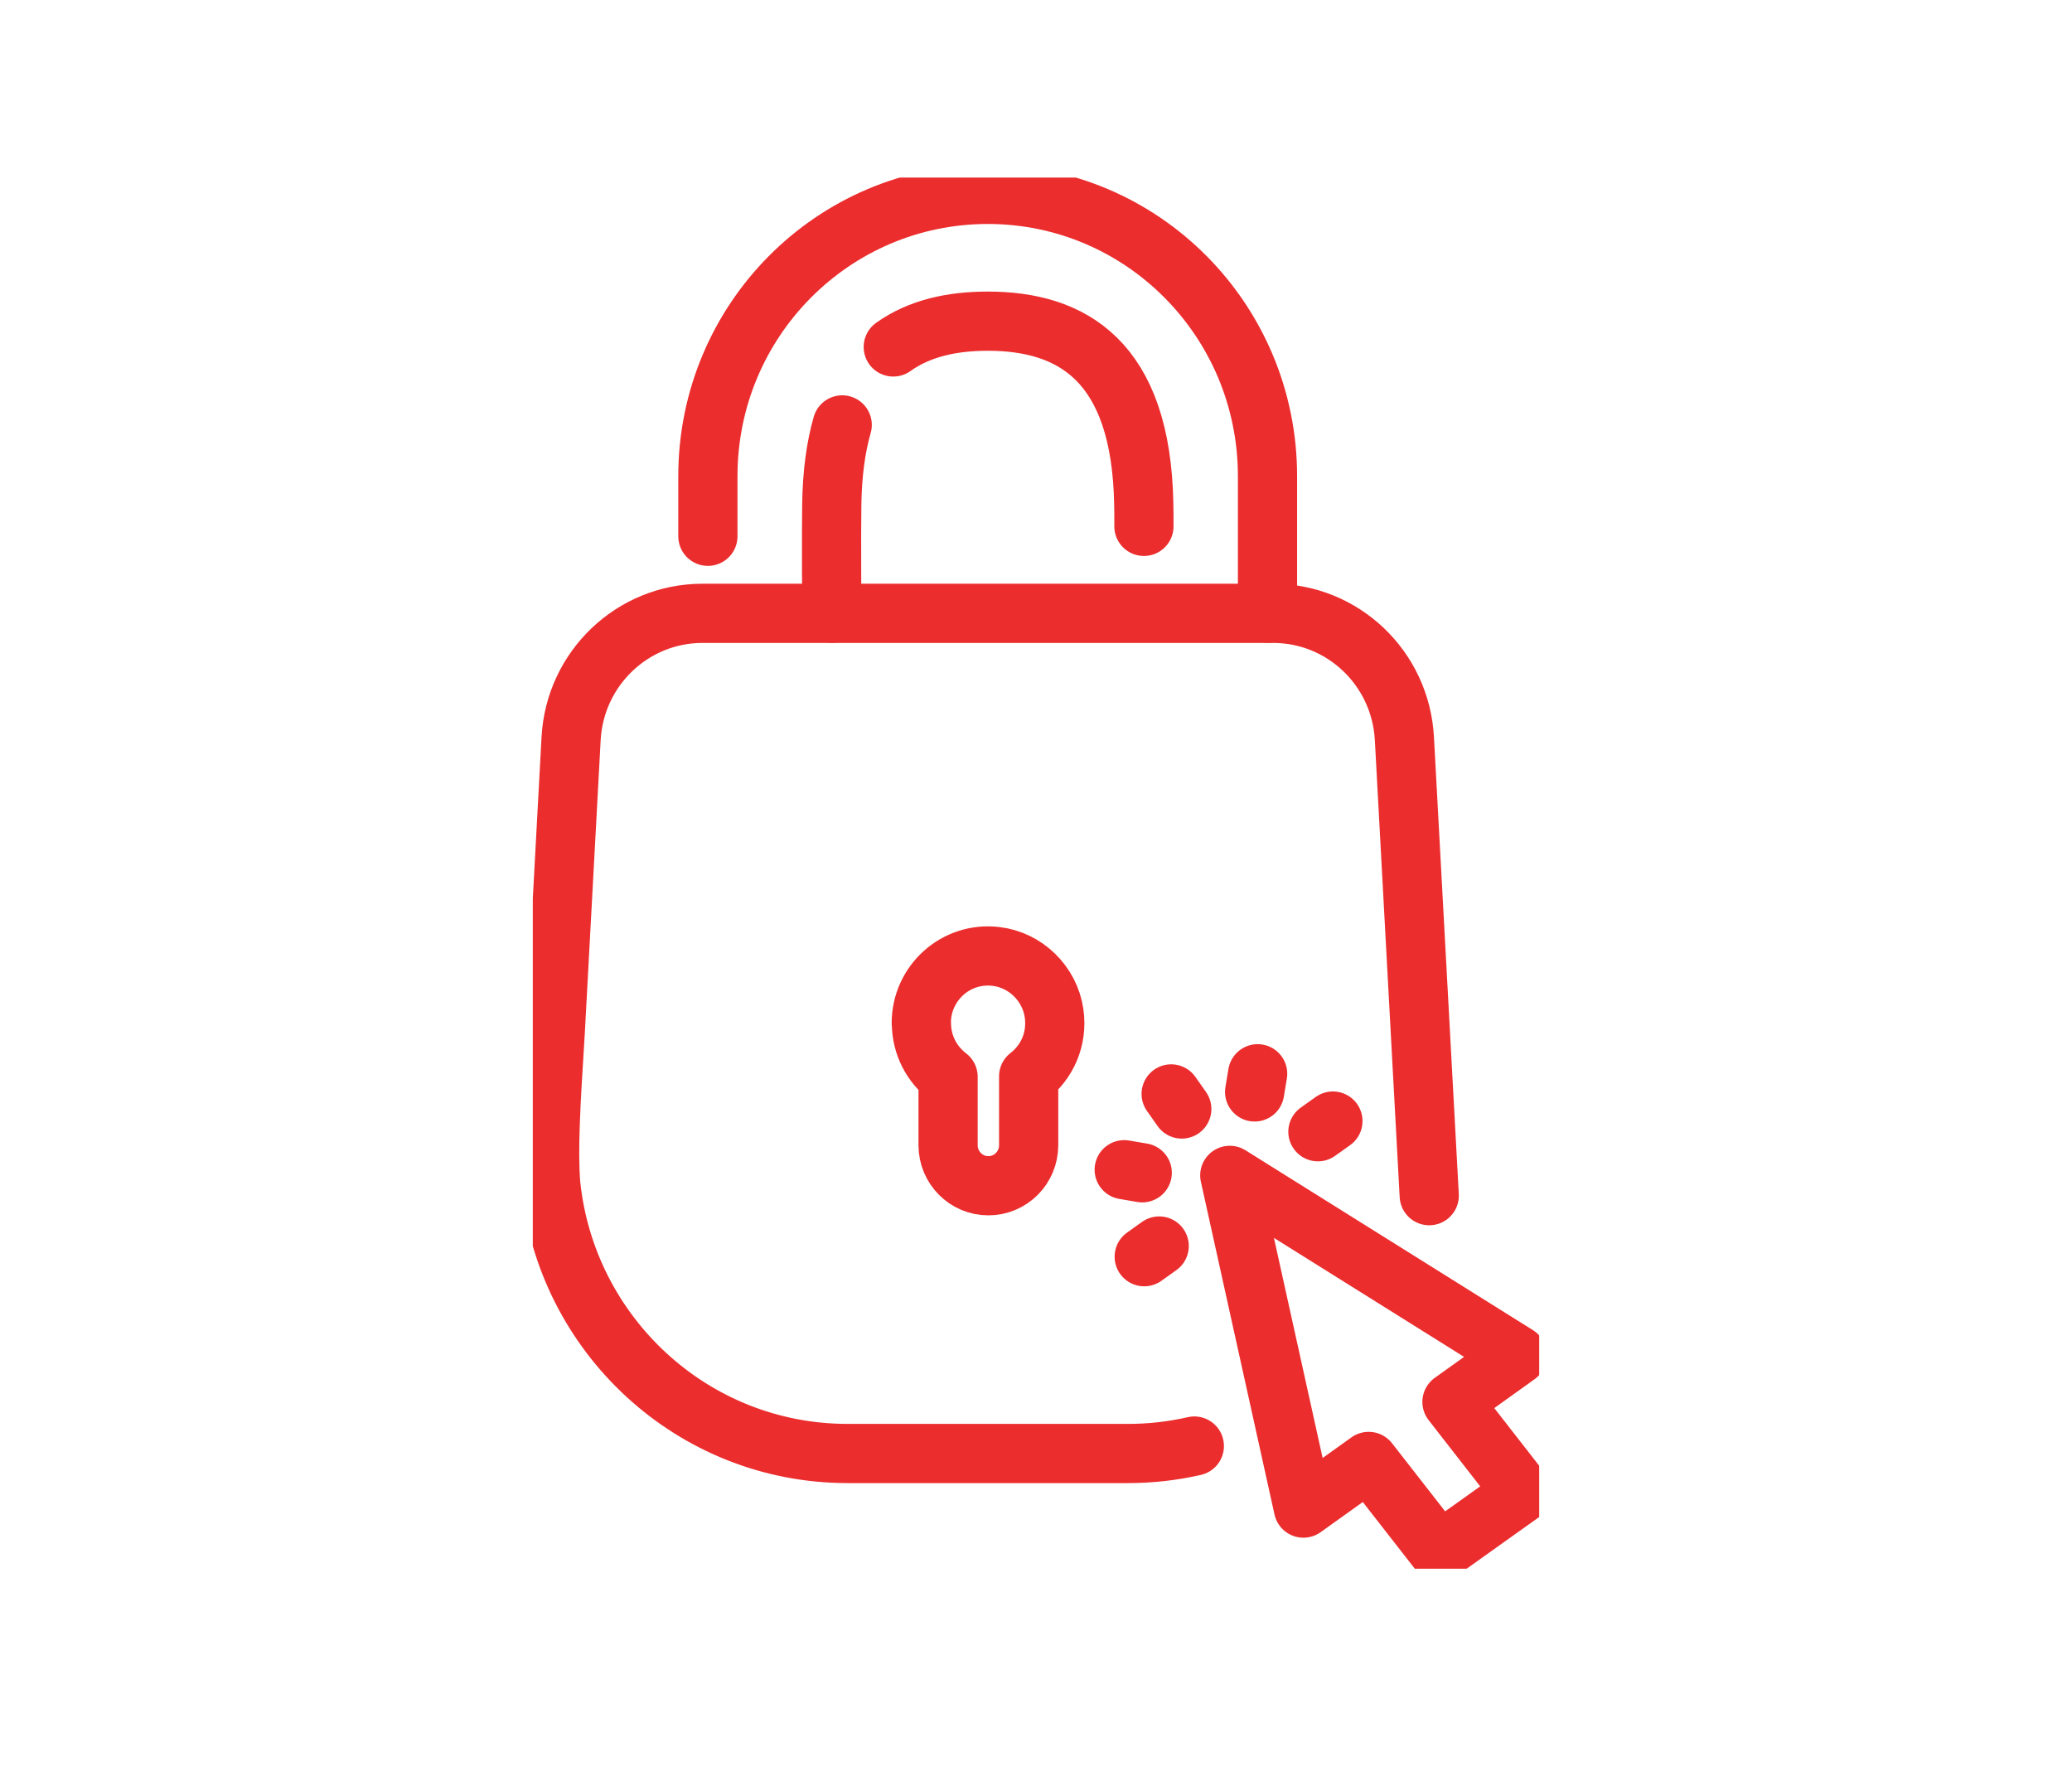 <svg width="70" height="60" viewBox="0 0 70 60" fill="none" xmlns="http://www.w3.org/2000/svg">
<g clip-path="url(#clip0_503_5469)">
<path d="M48.623 52.433L46.239 49.376L44.034 50.953L41.547 39.711L51.258 45.788L49.053 47.366L51.437 50.427L48.623 52.433Z" stroke="#EB2D2E" stroke-width="2" stroke-linecap="round" stroke-linejoin="round"/>
<path d="M39.925 37.469L39.566 36.959" stroke="#EB2D2E" stroke-width="2" stroke-linecap="round" stroke-linejoin="round"/>
<path d="M38.589 39.624L37.98 39.52" stroke="#EB2D2E" stroke-width="2" stroke-linecap="round" stroke-linejoin="round"/>
<path d="M39.162 42.098L38.656 42.459" stroke="#EB2D2E" stroke-width="2" stroke-linecap="round" stroke-linejoin="round"/>
<path d="M42.386 36.892L42.488 36.278" stroke="#EB2D2E" stroke-width="2" stroke-linecap="round" stroke-linejoin="round"/>
<path d="M44.524 38.237L45.031 37.876" stroke="#EB2D2E" stroke-width="2" stroke-linecap="round" stroke-linejoin="round"/>
<path d="M48.285 40.397L47.446 24.954C47.318 22.577 45.369 20.722 43.01 20.722H23.731C21.372 20.722 19.422 22.582 19.294 24.954L18.757 34.882C18.599 37.387 18.517 38.85 18.604 39.99C19.115 45.083 23.388 49.108 28.637 49.108H38.108C38.881 49.108 39.628 49.021 40.349 48.856" stroke="#EB2D2E" stroke-width="2" stroke-linecap="round" stroke-linejoin="round"/>
<path d="M23.915 18.119V16.088C23.915 10.83 28.146 6.567 33.371 6.567C38.595 6.567 42.821 10.83 42.821 16.088V20.717" stroke="#EB2D2E" stroke-width="2" stroke-linecap="round" stroke-linejoin="round"/>
<path d="M28.453 14.356C28.238 15.104 28.115 15.996 28.1 17.058C28.085 17.975 28.1 20.717 28.1 20.717" stroke="#EB2D2E" stroke-width="2" stroke-linecap="round" stroke-linejoin="round"/>
<path d="M38.646 17.784C38.646 17.495 38.646 17.242 38.641 17.057C38.564 12.16 36.185 10.851 33.37 10.851C32.184 10.851 31.073 11.082 30.178 11.722" stroke="#EB2D2E" stroke-width="2" stroke-linecap="round" stroke-linejoin="round"/>
<path d="M31.124 34.567C31.124 33.222 32.285 32.15 33.652 32.315C34.649 32.433 35.468 33.232 35.611 34.237C35.734 35.103 35.371 35.892 34.752 36.366V38.691C34.752 39.449 34.143 40.062 33.391 40.062C32.639 40.062 32.03 39.449 32.03 38.691V36.382C31.482 35.964 31.129 35.309 31.129 34.567H31.124Z" stroke="#EB2D2E" stroke-width="2" stroke-linecap="round" stroke-linejoin="round"/>
</g>
<defs>
<clipPath id="clip0_503_5469">
<rect width="34" height="47" fill="white" transform="translate(18 6)"/>
</clipPath>
</defs>
</svg>

